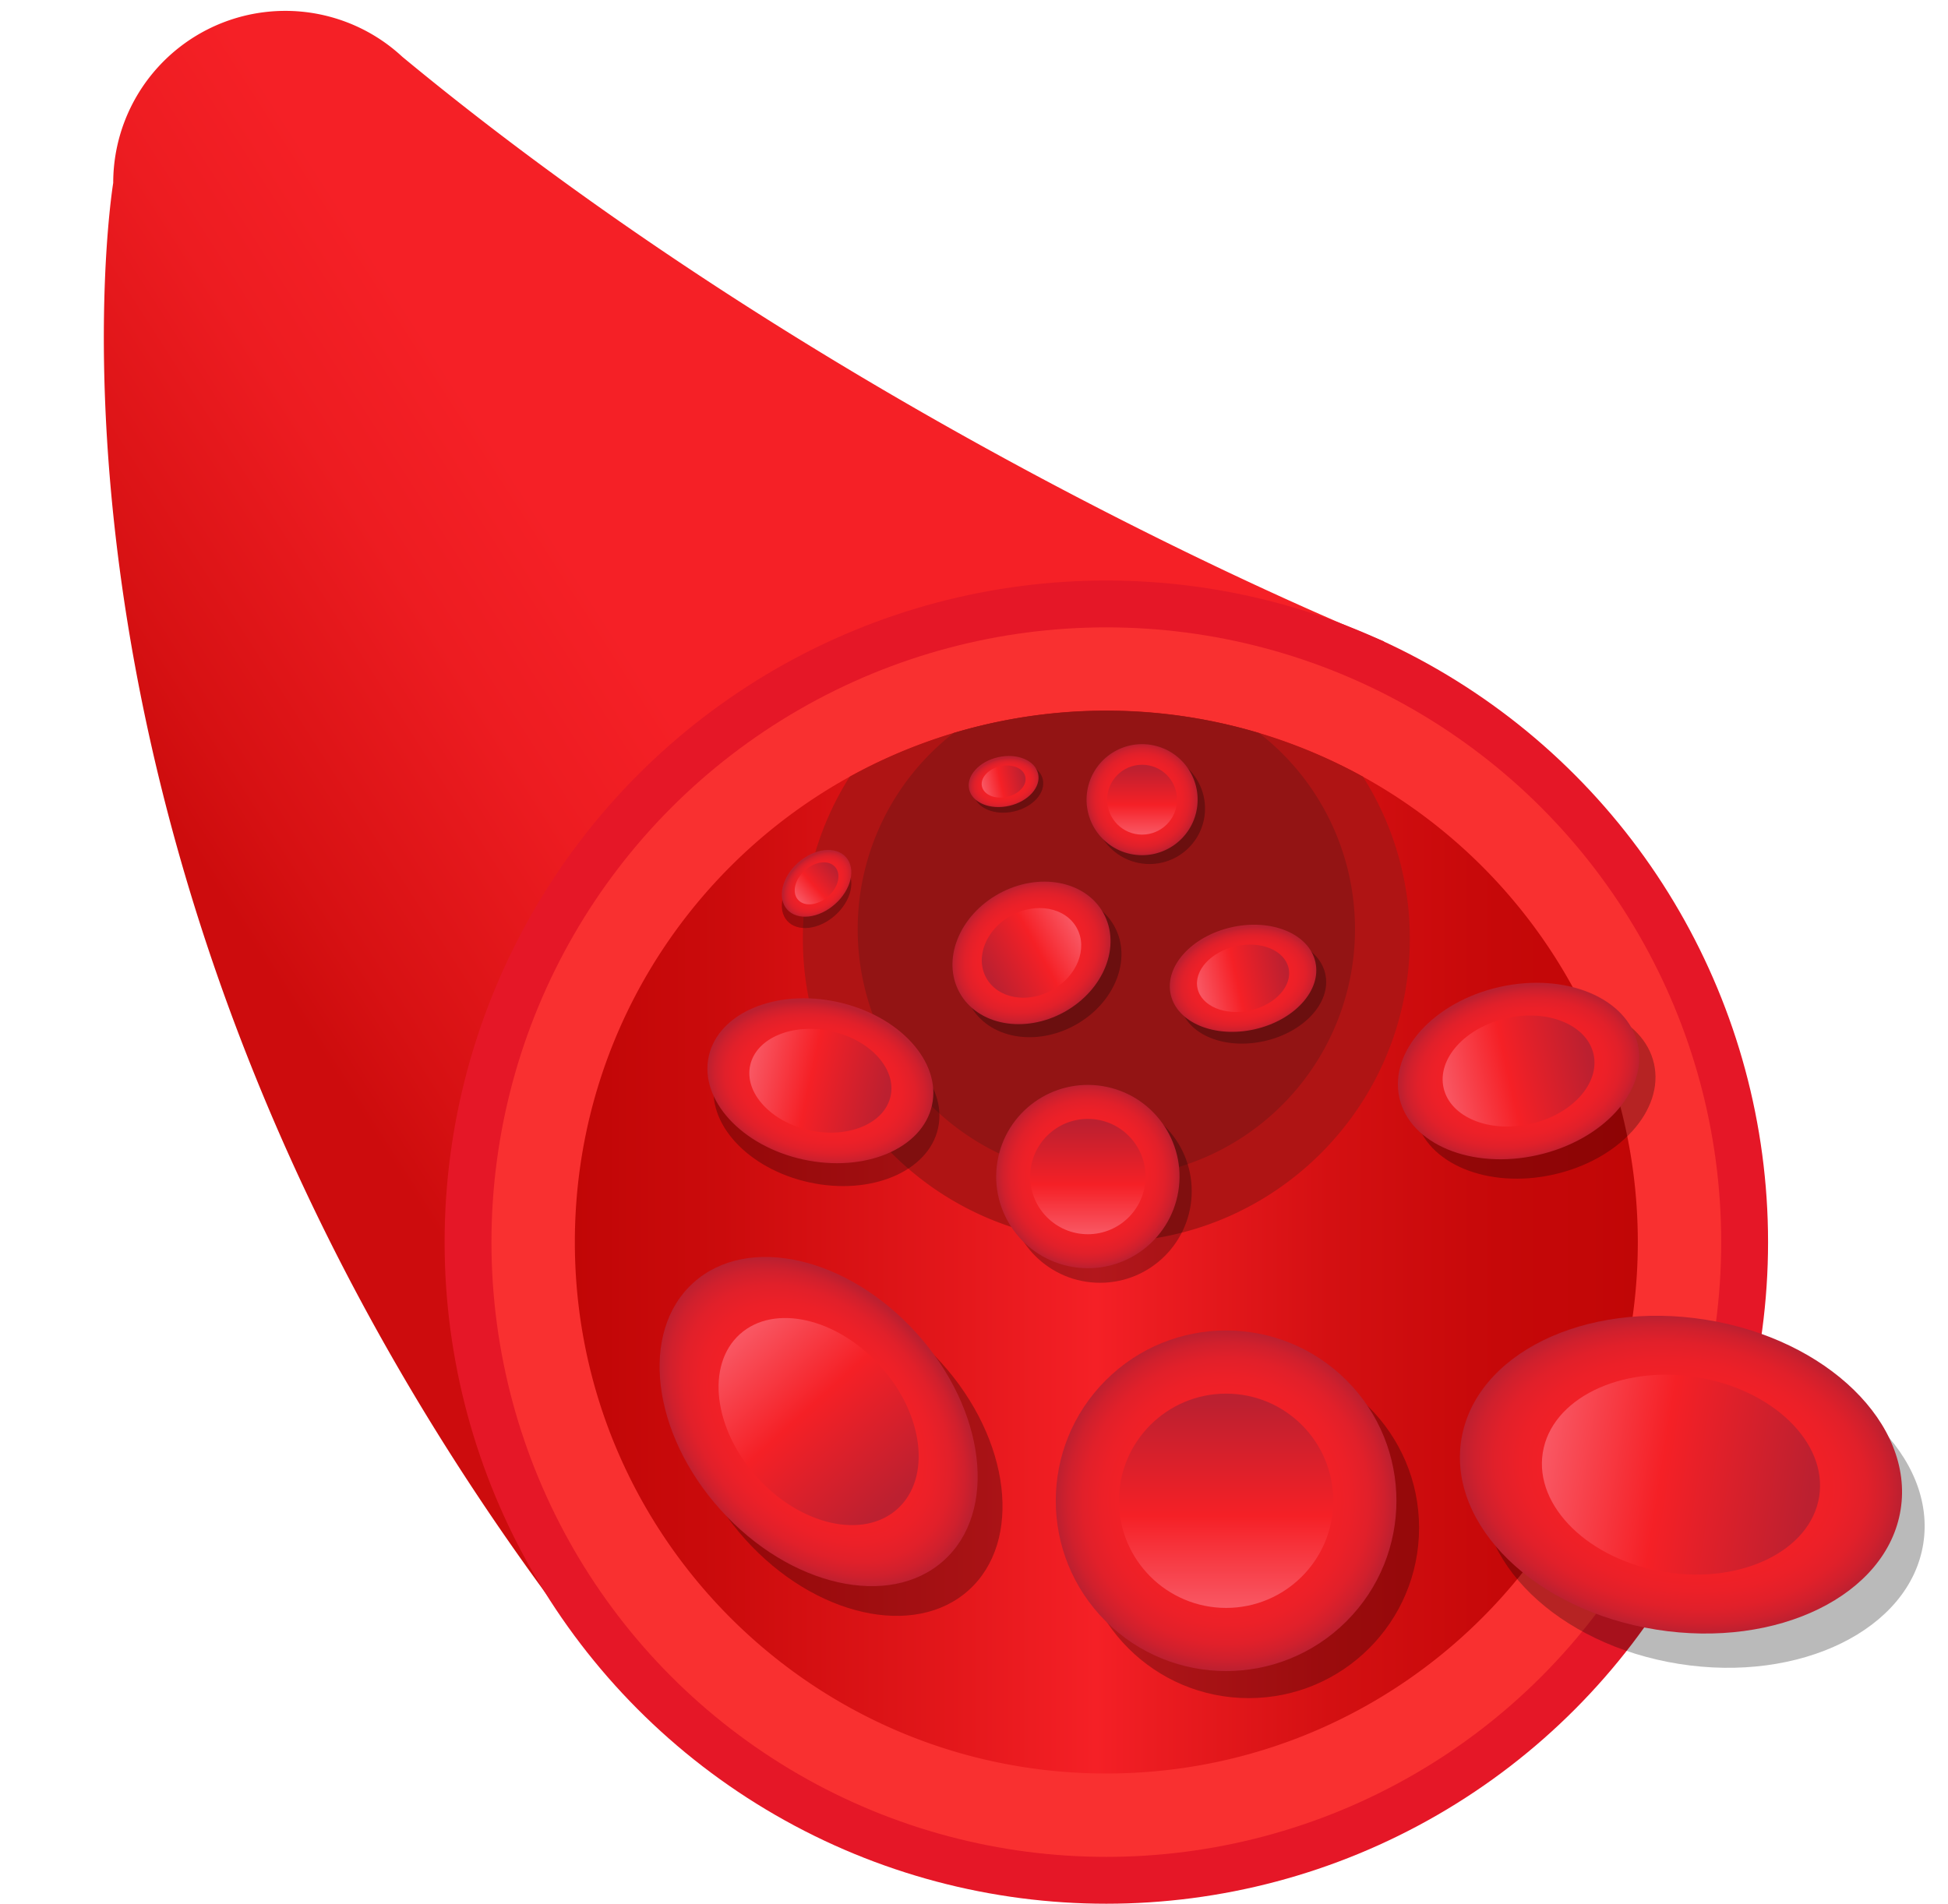 <?xml version="1.0" encoding="UTF-8"?><svg xmlns="http://www.w3.org/2000/svg" xmlns:xlink="http://www.w3.org/1999/xlink" height="1347.7" preserveAspectRatio="xMidYMid meet" version="1.0" viewBox="-73.5 -7.7 1378.8 1347.7" width="1378.8" zoomAndPan="magnify"><defs><linearGradient gradientUnits="userSpaceOnUse" id="c" x1="91.523" x2="676.131" xlink:actuate="onLoad" xlink:show="other" xlink:type="simple" xmlns:xlink="http://www.w3.org/1999/xlink" y1="642.091" y2="267.612"><stop offset="0" stop-color="#cd0c0d"/><stop offset=".088" stop-color="#d71113"/><stop offset=".333" stop-color="#ed1c21"/><stop offset=".49" stop-color="#f52026"/></linearGradient><linearGradient gradientUnits="userSpaceOnUse" id="d" x1="333.382" x2="1085.748" xlink:actuate="onLoad" xlink:show="other" xlink:type="simple" xmlns:xlink="http://www.w3.org/1999/xlink" y1="871.645" y2="871.645"><stop offset="0" stop-color="#c10606"/><stop offset=".138" stop-color="#cb0b0c"/><stop offset=".37" stop-color="#e5181c"/><stop offset=".49" stop-color="#f52026"/><stop offset=".541" stop-color="#ec1c21"/><stop offset=".71" stop-color="#d41012"/><stop offset=".868" stop-color="#c60809"/><stop offset="1" stop-color="#c10606"/></linearGradient><linearGradient gradientUnits="userSpaceOnUse" id="b" x1="794.34" x2="794.34" xlink:actuate="onLoad" xlink:show="other" xlink:type="simple" xmlns:xlink="http://www.w3.org/1999/xlink" y1="1130.802" y2="984.697"><stop offset="0" stop-color="#f95864"/><stop offset=".447" stop-color="#f52026"/><stop offset="1" stop-color="#bc2030"/></linearGradient><linearGradient id="f" x1="734.881" x2="734.881" xlink:actuate="onLoad" xlink:href="#b" xlink:show="other" xlink:type="simple" xmlns:xlink="http://www.w3.org/1999/xlink" y1="583.218" y2="535.583"/><linearGradient id="h" x1="696.49" x2="696.49" xlink:actuate="onLoad" xlink:href="#b" xlink:show="other" xlink:type="simple" xmlns:xlink="http://www.w3.org/1999/xlink" y1="866.162" y2="787.533"/><linearGradient gradientTransform="rotate(-179.999 1779.312 -1681.806)" id="j" x1="3052.752" x2="3052.752" xlink:actuate="onLoad" xlink:href="#b" xlink:show="other" xlink:type="simple" xmlns:xlink="http://www.w3.org/1999/xlink" y1="-4278.908" y2="-4439.33"/><linearGradient gradientTransform="rotate(-179.999 952.5 -1412.996)" id="l" x1="788.703" x2="788.703" xlink:actuate="onLoad" xlink:href="#b" xlink:show="other" xlink:type="simple" xmlns:xlink="http://www.w3.org/1999/xlink" y1="-3763.024" y2="-3953.831"/><linearGradient gradientTransform="rotate(-90.003 1660.26 -1543.965)" id="n" x1="-550.55" x2="-550.55" xlink:actuate="onLoad" xlink:href="#b" xlink:show="other" xlink:type="simple" xmlns:xlink="http://www.w3.org/1999/xlink" y1="-2511.096" y2="-2581.59"/><linearGradient gradientTransform="rotate(90.001 582.12 -1407.905)" id="p" x1="2674.956" x2="2674.956" xlink:actuate="onLoad" xlink:href="#b" xlink:show="other" xlink:type="simple" xmlns:xlink="http://www.w3.org/1999/xlink" y1="-1599.106" y2="-1662.706"/><linearGradient gradientTransform="rotate(90.001 342.666 -1311.508)" id="r" x1="2271.876" x2="2271.876" xlink:actuate="onLoad" xlink:href="#b" xlink:show="other" xlink:type="simple" xmlns:xlink="http://www.w3.org/1999/xlink" y1="-1455.815" y2="-1489.585"/><linearGradient gradientTransform="rotate(90.001 612.235 -1418.905)" id="t" x1="2781.726" x2="2781.726" xlink:actuate="onLoad" xlink:href="#b" xlink:show="other" xlink:type="simple" xmlns:xlink="http://www.w3.org/1999/xlink" y1="-1753.562" y2="-1858.347"/><linearGradient gradientTransform="rotate(90 547.958 -1408.355)" id="v" x1="2501.93" x2="2501.93" xlink:actuate="onLoad" xlink:href="#b" xlink:show="other" xlink:type="simple" xmlns:xlink="http://www.w3.org/1999/xlink" y1="-1481.574" y2="-1511.894"/><linearGradient gradientTransform="rotate(-179.999 2245.208 -315.02)" id="x" x1="3983.324" x2="3983.324" xlink:actuate="onLoad" xlink:href="#b" xlink:show="other" xlink:type="simple" xmlns:xlink="http://www.w3.org/1999/xlink" y1="-1336.494" y2="-1434.513"/><radialGradient cx="794.34" cy="1054.756" gradientTransform="rotate(45 794.34 1054.756)" gradientUnits="userSpaceOnUse" id="a" r="120.556" xlink:actuate="onLoad" xlink:show="other" xlink:type="simple" xmlns:xlink="http://www.w3.org/1999/xlink"><stop offset=".142" stop-color="#f52026"/><stop offset=".574" stop-color="#f32026"/><stop offset=".73" stop-color="#ec2028"/><stop offset=".841" stop-color="#e1202a"/><stop offset=".93" stop-color="#d0202d"/><stop offset="1" stop-color="#bc2030"/></radialGradient><radialGradient cx="734.881" cy="558.425" gradientTransform="rotate(80.783 734.88 558.419)" id="e" r="39.304" xlink:actuate="onLoad" xlink:href="#a" xlink:show="other" xlink:type="simple" xmlns:xlink="http://www.w3.org/1999/xlink"/><radialGradient cx="696.49" cy="825.237" gradientTransform="rotate(80.783 696.49 825.23)" id="g" r="64.879" xlink:actuate="onLoad" xlink:href="#a" xlink:show="other" xlink:type="simple" xmlns:xlink="http://www.w3.org/1999/xlink"/><radialGradient cx="4298.095" cy="-4362.083" gradientTransform="matrix(-.706 0 0 -1 3538.872 -3363.391)" id="i" r="132.363" xlink:actuate="onLoad" xlink:href="#a" xlink:show="other" xlink:type="simple" xmlns:xlink="http://www.w3.org/1999/xlink"/><radialGradient cx="1089.662" cy="-3862.11" gradientTransform="matrix(-.706 0 0 -1 1885.246 -2825.783)" id="k" r="157.433" xlink:actuate="onLoad" xlink:href="#a" xlink:show="other" xlink:type="simple" xmlns:xlink="http://www.w3.org/1999/xlink"/><radialGradient cx="-617.649" cy="-2547.995" gradientTransform="matrix(0 -.823 1 0 3204.54 158.678)" id="m" r="58.166" xlink:actuate="onLoad" xlink:href="#a" xlink:show="other" xlink:type="simple" xmlns:xlink="http://www.w3.org/1999/xlink"/><radialGradient cx="3762.938" cy="-1632.521" gradientTransform="matrix(0 .706 -1 0 -825.953 -1970.37)" id="o" r="52.476" xlink:actuate="onLoad" xlink:href="#a" xlink:show="other" xlink:type="simple" xmlns:xlink="http://www.w3.org/1999/xlink"/><radialGradient cx="3191.713" cy="-1473.684" gradientTransform="matrix(0 .706 -1 0 -969.014 -1634.517)" id="q" r="27.864" xlink:actuate="onLoad" xlink:href="#a" xlink:show="other" xlink:type="simple" xmlns:xlink="http://www.w3.org/1999/xlink"/><radialGradient cx="3914.248" cy="-1808.419" gradientTransform="matrix(0 .706 -1 0 -806.838 -2011.486)" id="s" r="86.459" xlink:actuate="onLoad" xlink:href="#a" xlink:show="other" xlink:type="simple" xmlns:xlink="http://www.w3.org/1999/xlink"/><radialGradient cx="3517.734" cy="-1497.659" gradientTransform="matrix(0 .706 -1 0 -860.576 -1936.635)" id="u" r="25.017" xlink:actuate="onLoad" xlink:href="#a" xlink:show="other" xlink:type="simple" xmlns:xlink="http://www.w3.org/1999/xlink"/><radialGradient cx="5617.099" cy="-1387.891" gradientTransform="matrix(-.706 0 0 -1 4470.743 -630.178)" id="w" r="80.876" xlink:actuate="onLoad" xlink:href="#a" xlink:show="other" xlink:type="simple" xmlns:xlink="http://www.w3.org/1999/xlink"/></defs><g><path d="M211.278,32.514a122.391,122.391,0,0,0-10.268-8.543l-.053-.043,0,0A121.813,121.813,0,0,0,6.633,121.809s-80.166,482.076,316.9,1012.974l582.686-688.35S532.843,298.513,211.278,32.514Z" fill="url(#c)"/><g id="change1_1"><circle cx="709.565" cy="871.646" fill="#e51727" r="468.373"/></g><g id="change2_1"><circle cx="709.565" cy="871.646" fill="#f93030" r="435.208"/></g><path d="M1085.748,871.648c0,207.758-168.419,376.183-376.183,376.183S333.382,1079.406,333.382,871.648c0-141.878,78.542-265.42,194.52-329.489q5.4-2.994,10.9-5.8a376.876,376.876,0,0,1,341.52,0q5.5,2.8,10.9,5.8C1007.206,606.228,1085.748,729.77,1085.748,871.648Z" fill="url(#d)"/><g id="change3_1"><path d="M924.376,656.837c0,118.636-96.176,214.811-214.811,214.811S494.754,775.473,494.754,656.837A213.7,213.7,0,0,1,527.9,542.159q5.4-2.994,10.9-5.8a375.925,375.925,0,0,1,341.52,0q5.5,2.8,10.9,5.8A213.7,213.7,0,0,1,924.376,656.837Z" fill="#af1414"/></g><g id="change4_1"><path d="M885.568,650.122a176,176,0,1,1-284.1-138.9,378.581,378.581,0,0,1,216.183,0A175.684,175.684,0,0,1,885.568,650.122Z" fill="#931414"/></g><g><g id="change5_3"><circle cx="810.371" cy="1073.915" opacity=".27" r="120.556"/></g><g><circle cx="794.34" cy="1054.756" fill="url(#a)" r="120.556" transform="rotate(-45 794.34 1054.756)"/><circle cx="794.34" cy="1054.756" fill="url(#b)" r="75.846"/></g></g><g><g id="change5_4"><circle cx="740.108" cy="564.671" opacity=".27" r="39.304"/></g><g><circle cx="734.881" cy="558.425" fill="url(#e)" r="39.304" transform="rotate(-80.783 734.876 558.425)"/><circle cx="734.881" cy="558.425" fill="url(#f)" r="24.728"/></g></g><g><g id="change5_2"><circle cx="705.117" cy="835.547" opacity=".27" r="64.879"/></g><g><circle cx="696.49" cy="825.237" fill="url(#g)" r="64.879" transform="rotate(-80.783 696.483 825.236)"/><circle cx="696.49" cy="825.237" fill="url(#h)" r="40.818"/></g></g><g><g id="change5_11"><ellipse cx="523.525" cy="1019.722" opacity=".27" rx="93.396" ry="132.366" transform="rotate(-42.046 523.518 1019.717)"/></g><g><ellipse cx="505.923" cy="998.687" fill="url(#i)" rx="93.396" ry="132.366" transform="rotate(-42.046 505.917 998.682)"/><ellipse cx="505.923" cy="998.687" fill="url(#j)" rx="58.759" ry="83.276" transform="rotate(-42.046 505.919 998.683)"/></g></g><g><g id="change5_6"><ellipse cx="1132.301" cy="1060.525" opacity=".27" rx="111.086" ry="157.436" transform="rotate(-80.969 1132.303 1060.525)"/></g><g><ellipse cx="1116.297" cy="1036.261" fill="url(#k)" rx="111.086" ry="157.436" transform="rotate(-80.969 1116.301 1036.262)"/><ellipse cx="1116.297" cy="1036.261" fill="url(#l)" rx="69.889" ry="99.049" transform="rotate(-80.969 1116.302 1036.262)"/></g></g><g><g id="change5_8"><ellipse cx="664.333" cy="676.135" opacity=".27" rx="58.166" ry="47.848" transform="rotate(-28.879 664.33 676.133)"/></g><g><ellipse cx="656.599" cy="666.892" fill="url(#m)" rx="58.166" ry="47.848" transform="rotate(-28.879 656.601 666.894)"/><ellipse cx="656.599" cy="666.892" fill="url(#n)" rx="36.594" ry="30.103" transform="rotate(-28.879 656.598 666.89)"/></g></g><g><g id="change5_1"><ellipse cx="813.319" cy="693.214" opacity=".27" rx="52.477" ry="37.027" transform="rotate(-12.652 813.295 693.197)"/></g><g transform="rotate(-12.652 806.325 684.863)"><ellipse cx="806.341" cy="684.874" fill="url(#o)" rx="52.477" ry="37.027"/><ellipse cx="806.341" cy="684.874" fill="url(#p)" rx="33.015" ry="23.295"/></g></g><g><g id="change5_9"><ellipse cx="504.475" cy="625.686" opacity=".27" rx="27.864" ry="19.661" transform="rotate(-41.531 504.471 625.684)"/></g><g transform="rotate(-41.531 504.473 617.654)"><ellipse cx="504.475" cy="617.655" fill="url(#q)" rx="27.864" ry="19.661"/><ellipse cx="504.475" cy="617.655" fill="url(#r)" rx="17.53" ry="12.369"/></g></g><g><g id="change5_10"><ellipse cx="1012.839" cy="764.27" opacity=".27" rx="86.459" ry="61.005" transform="rotate(-12.652 1012.806 764.249)"/></g><g transform="rotate(-12.652 1001.321 750.516)"><ellipse cx="1001.342" cy="750.529" fill="url(#s)" rx="86.459" ry="61.005"/><ellipse cx="1001.342" cy="750.529" fill="url(#t)" rx="54.395" ry="38.381"/></g></g><g><g id="change5_5"><ellipse cx="640.199" cy="549.562" opacity=".27" rx="25.017" ry="17.652" transform="rotate(-12.652 640.176 549.546)"/></g><g transform="rotate(-12.652 636.86 545.576)"><ellipse cx="636.872" cy="545.586" fill="url(#u)" rx="25.017" ry="17.652"/><ellipse cx="636.872" cy="545.586" fill="url(#v)" rx="15.739" ry="11.105"/></g></g><g><g id="change5_7"><ellipse cx="511.479" cy="773.594" opacity=".27" rx="57.066" ry="80.877" transform="rotate(-77.642 511.483 773.595)"/></g><g transform="rotate(-77.642 507.17 757.401)"><ellipse cx="507.167" cy="757.399" fill="url(#w)" rx="57.066" ry="80.877"/><ellipse cx="507.167" cy="757.4" fill="url(#x)" rx="35.903" ry="50.883"/></g></g></g></svg>